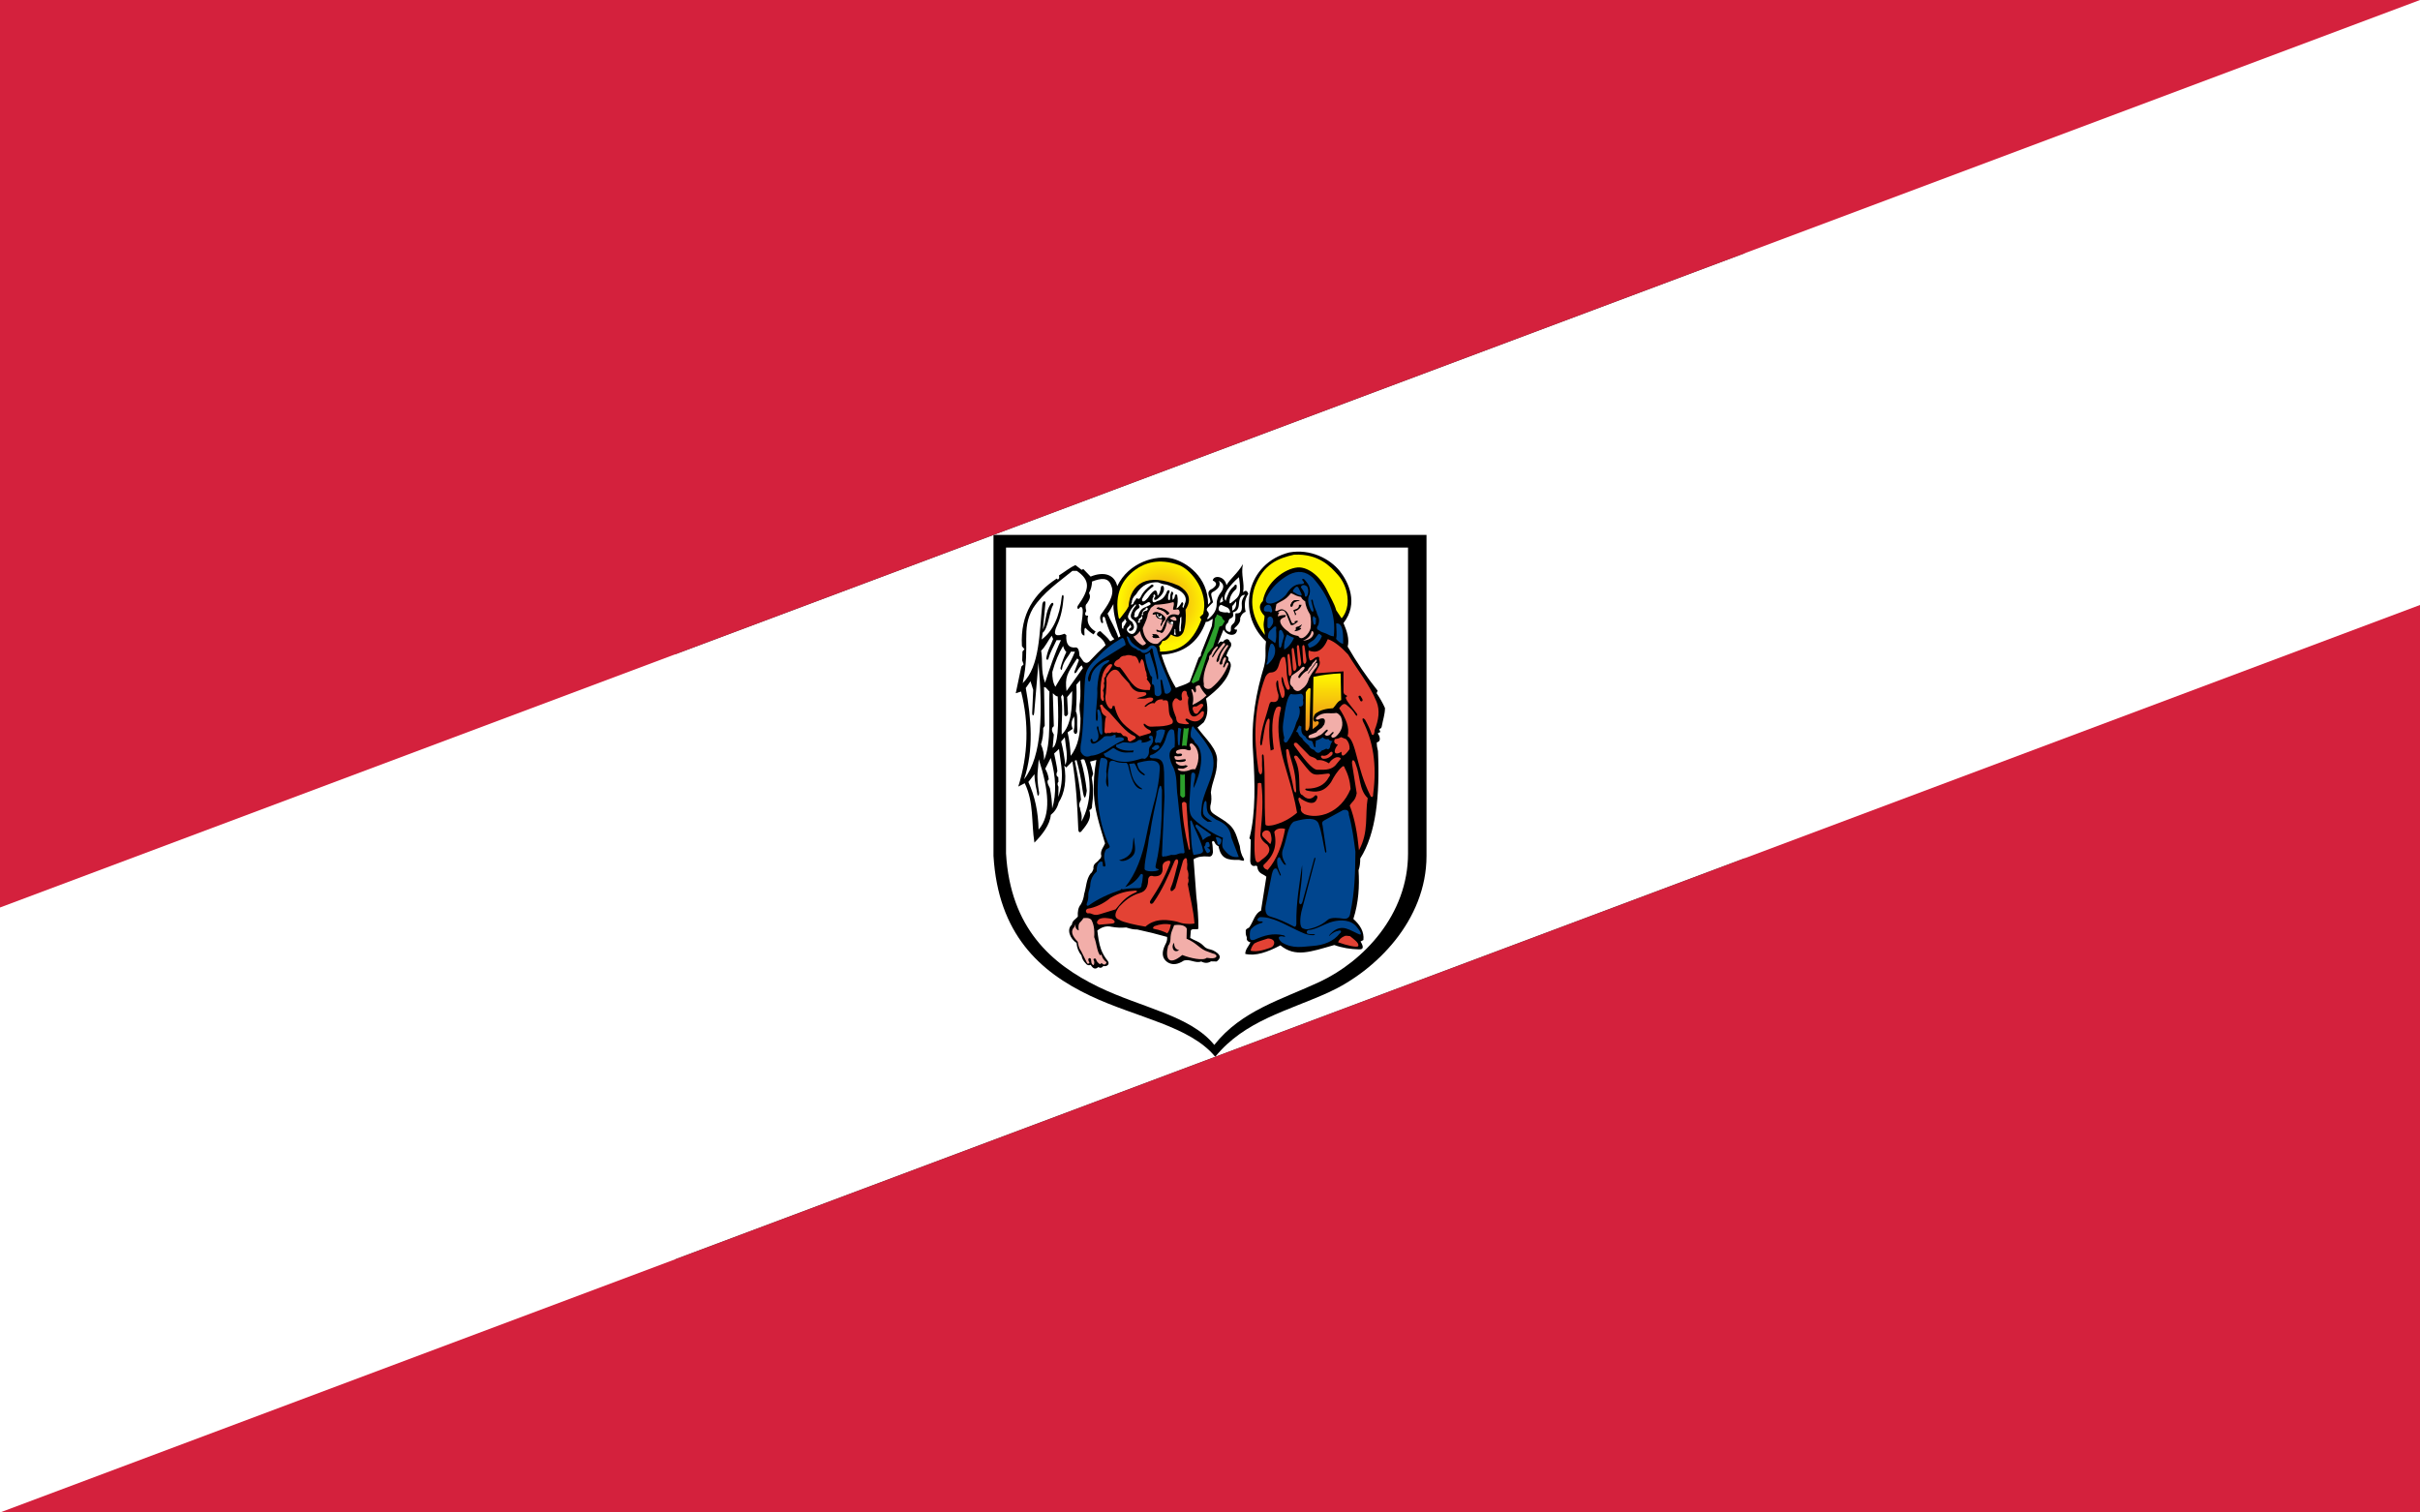 <?xml version="1.0" encoding="UTF-8" standalone="no"?>
<!-- Created with Inkscape (http://www.inkscape.org/) -->
<svg
   xmlns:dc="http://purl.org/dc/elements/1.1/"
   xmlns:cc="http://web.resource.org/cc/"
   xmlns:rdf="http://www.w3.org/1999/02/22-rdf-syntax-ns#"
   xmlns:svg="http://www.w3.org/2000/svg"
   xmlns="http://www.w3.org/2000/svg"
   xmlns:xlink="http://www.w3.org/1999/xlink"
   xmlns:sodipodi="http://sodipodi.sourceforge.net/DTD/sodipodi-0.dtd"
   xmlns:inkscape="http://www.inkscape.org/namespaces/inkscape"
   version="1.0"
   width="1600"
   height="1000"
   viewBox="0 0 210 297"
   id="svg2"
   xml:space="preserve"
   sodipodi:version="0.32"
   inkscape:version="0.45pre1"
   sodipodi:docname="POL_Supraśl_flag.svg"
   inkscape:output_extension="org.inkscape.output.svg.inkscape"
   sodipodi:docbase="C:\Documents and Settings\Dv\Pulpit"
   sodipodi:modified="true"><rect x="0" y="0" width="210" height="297" fill="#333333" stroke="none"/><sodipodi:namedview
   inkscape:window-height="573"
   inkscape:window-width="836"
   inkscape:pageshadow="2"
   inkscape:pageopacity="0.0"
   guidetolerance="10.0"
   gridtolerance="10.0"
   objecttolerance="10.0"
   borderopacity="1.0"
   bordercolor="#666666"
   pagecolor="#ffffff"
   id="base"
   inkscape:zoom="3.016"
   inkscape:cx="818.77232"
   inkscape:cy="604.76973"
   inkscape:window-x="502"
   inkscape:window-y="90"
   inkscape:current-layer="svg2" />
 <defs
   id="defs4"><radialGradient
   cx="148.773"
   cy="50.362"
   r="22.415"
   fx="148.773"
   fy="50.362"
   id="radialGradient6111"
   gradientUnits="userSpaceOnUse">
   <stop
   style="stop-color:#eb891b;stop-opacity:1"
   offset="0"
   id="stop6113" />
   <stop
   style="stop-color:#fff500;stop-opacity:1"
   offset="1"
   id="stop6115" />
  </radialGradient>
  <style
   type="text/css"
   id="style6" />
  <linearGradient
   x1="159.957"
   y1="116.452"
   x2="159.957"
   y2="90.24"
   id="id0"
   gradientUnits="userSpaceOnUse">
   <stop
   style="stop-color:#b12923;stop-opacity:1"
   offset="0"
   id="stop9" />
   <stop
   style="stop-color:#da251d;stop-opacity:1"
   offset="1"
   id="stop11" />
  </linearGradient>
  <radialGradient
   cx="148.773"
   cy="50.362"
   r="22.415"
   fx="148.773"
   fy="50.362"
   id="id1"
   gradientUnits="userSpaceOnUse">
   <stop
   style="stop-color:#eb891b;stop-opacity:1"
   offset="0"
   id="stop14" />
   <stop
   style="stop-color:#fff500;stop-opacity:1"
   offset="1"
   id="stop16" />
  </radialGradient>
  <radialGradient
   cx="81.831"
   cy="54.947"
   r="20.669"
   fx="81.831"
   fy="54.947"
   id="id2"
   xlink:href="#id1"
   gradientUnits="userSpaceOnUse">
  </radialGradient>
 
  
  
 <radialGradient
   cx="81.831"
   cy="54.947"
   r="20.669"
   fx="81.831"
   fy="54.947"
   id="radialGradient2196"
   xlink:href="#id1"
   gradientUnits="userSpaceOnUse" /><radialGradient
   cx="148.773"
   cy="50.362"
   r="22.415"
   fx="148.773"
   fy="50.362"
   id="radialGradient2198"
   xlink:href="#id1"
   gradientUnits="userSpaceOnUse" /><linearGradient
   x1="159.957"
   y1="116.452"
   x2="159.957"
   y2="90.24"
   id="linearGradient2200"
   xlink:href="#id0"
   gradientUnits="userSpaceOnUse" />
   
   
   
   
   
   
   
   
   
   
   
   
   
  <linearGradient
   x1="159.957"
   y1="116.452"
   x2="159.957"
   y2="90.24"
   id="linearGradient2208"
   xlink:href="#id0"
   gradientUnits="userSpaceOnUse"
   gradientTransform="matrix(1.173,0,0,1.173,-18.223,-25.732)" /><radialGradient
   cx="148.773"
   cy="50.362"
   r="22.415"
   fx="148.773"
   fy="50.362"
   id="radialGradient2215"
   xlink:href="#id1"
   gradientUnits="userSpaceOnUse"
   gradientTransform="matrix(1.173,0,0,1.173,-18.223,-25.732)" /><radialGradient
   cx="81.831"
   cy="54.947"
   r="20.669"
   fx="81.831"
   fy="54.947"
   id="radialGradient2218"
   xlink:href="#id1"
   gradientUnits="userSpaceOnUse"
   gradientTransform="matrix(1.173,0,0,1.173,-18.223,-25.732)" /><radialGradient
   cx="81.831"
   cy="54.947"
   r="20.669"
   fx="81.831"
   fy="54.947"
   id="radialGradient2204"
   xlink:href="#id1"
   gradientUnits="userSpaceOnUse"
   gradientTransform="matrix(0.405,0,0,0.405,62.485,96.151)" /><linearGradient
   x1="159.957"
   y1="116.452"
   x2="159.957"
   y2="90.24"
   id="linearGradient3195"
   xlink:href="#id1"
   gradientUnits="userSpaceOnUse"
   gradientTransform="matrix(0.405,0,0,0.405,62.485,96.151)" /><radialGradient
   cx="148.773"
   cy="50.362"
   r="22.415"
   fx="148.773"
   fy="50.362"
   id="radialGradient6117"
   xlink:href="#radialGradient6111"
   gradientUnits="userSpaceOnUse" /><radialGradient
   cx="81.831"
   cy="54.947"
   r="20.669"
   fx="81.831"
   fy="54.947"
   id="radialGradient7122"
   xlink:href="#id1"
   gradientUnits="userSpaceOnUse"
   gradientTransform="matrix(0.405,0,0,0.405,62.485,96.151)" /><radialGradient
   cx="148.773"
   cy="50.362"
   r="22.415"
   fx="148.773"
   fy="50.362"
   id="radialGradient7124"
   xlink:href="#radialGradient6111"
   gradientUnits="userSpaceOnUse" /><linearGradient
   x1="159.957"
   y1="116.452"
   x2="159.957"
   y2="90.24"
   id="linearGradient7126"
   xlink:href="#id1"
   gradientUnits="userSpaceOnUse"
   gradientTransform="matrix(0.405,0,0,0.405,62.485,96.151)" /><linearGradient
   inkscape:collect="always"
   xlink:href="#id1"
   id="linearGradient2205"
   gradientUnits="userSpaceOnUse"
   gradientTransform="matrix(0.405,0,0,0.405,62.485,96.151)"
   x1="159.957"
   y1="116.452"
   x2="159.957"
   y2="90.24" /><radialGradient
   inkscape:collect="always"
   xlink:href="#radialGradient6111"
   id="radialGradient2212"
   gradientUnits="userSpaceOnUse"
   cx="148.773"
   cy="50.362"
   fx="148.773"
   fy="50.362"
   r="22.415"
   gradientTransform="translate(-1.3e-4,-5.0000001e-6)" /><radialGradient
   inkscape:collect="always"
   xlink:href="#id1"
   id="radialGradient2216"
   gradientUnits="userSpaceOnUse"
   gradientTransform="matrix(0.405,0,0,0.405,62.485,96.151)"
   cx="81.831"
   cy="54.947"
   fx="81.831"
   fy="54.947"
   r="20.669" /></defs>
 
<path
   d="M 1600,0 L 0,600 L 0,1000 L 1600,400 L 1600,0 z "
   transform="matrix(0.297,0,0,0.297,-132.6,0)"
   style="opacity:1;fill:#ffffff;fill-opacity:1;stroke:none;stroke-width:2;stroke-linecap:round;stroke-miterlimit:4;stroke-dasharray:none;stroke-dashoffset:0;stroke-opacity:1"
   id="rect7128" /><path
   id="_74757720"
   style="fill:#000000;fill-rule:evenodd"
   d="M 62.485,105.043 L 147.515,105.043 L 147.515,168.067 C 147.518,180.71 137.549,190.653 128.306,194.86 C 120.289,198.509 111.788,200.408 106.03,207.515 C 101.047,201.459 90.552,199.836 81.502,195.548 C 71.563,190.839 63.414,183.423 62.485,168.067 L 62.485,105.043 L 62.485,105.043 z " /><path
   id="_74757696"
   style="fill:url(#radialGradient2216);fill-rule:evenodd"
   d="M 87.406,121.348 C 87.25,121.595 87.131,121.55 87.049,121.21 C 86.13,116.464 87.92,113.663 90.302,111.901 C 92.155,110.53 95.014,109.542 98.957,110.98 C 101.586,112.041 104.735,116.445 103.66,120.55 L 102.999,121.183 L 103.302,121.678 C 101.424,126.769 98.434,127.995 95.162,127.948 C 95.216,127.6 95.162,127.224 94.997,126.876 C 95.29,126.646 95.51,126.307 95.657,125.858 C 96.216,125.913 96.775,125.491 97.334,124.593 C 98.31,125.207 99.172,125.272 99.782,124.125 C 100.249,122.782 100.314,121.288 100.194,119.725 C 101.478,117.729 100.845,116.212 98.902,115.022 C 92.755,112.347 89.345,114.535 89.001,119.093 C 88.552,119.982 87.938,120.596 87.406,121.348 L 87.406,121.348 z " /><path
   id="_74757888"
   style="fill:url(#radialGradient2212);fill-opacity:1;fill-rule:evenodd"
   d="M 115.759,124.679 C 115.75,124.02 115.534,123.361 115.524,122.702 C 115.516,122.121 115.715,121.539 115.707,120.958 C 114.51,119.683 114.596,118.787 115.371,118.037 C 116.053,114.228 119.71,111.653 122.166,111.43 C 123.958,111.267 126.449,112.765 128.034,116.022 C 128.619,117.297 129.36,118.313 129.791,119.846 L 130.85,121.423 C 132.812,119.158 132.174,115.22 130.144,112.92 C 128.616,111.187 126.352,108.726 121.547,108.915 C 118.427,109.599 115.488,110.75 113.82,115.169 C 112.635,118.522 113.498,121.67 115.759,124.679 z " /><path
   id="_74757960"
   style="fill:#2ca02c;fill-rule:evenodd"
   d="M 99.154,152.041 C 99.456,152.145 99.759,152.193 100.062,152.041 L 100.109,156.319 C 99.823,156.757 99.504,156.717 99.154,156.199 L 99.154,152.041 L 99.154,152.041 z M 99.847,142.96 C 100.181,143.103 100.516,143.087 100.85,142.912 L 100.396,146.497 C 100.094,146.393 99.791,146.385 99.488,146.473 L 99.847,142.96 z M 107.317,121.1 L 106.355,120.633 C 106.293,120.956 106.164,121.212 105.97,121.403 L 105.832,123.081 C 104.504,126.775 102.943,130.354 101.349,133.916 L 101.679,134.191 L 102.834,133.586 L 104.54,128.306 L 105.612,127.013 L 106.85,123.053 L 107.4,122.861 L 107.922,121.953 C 107.588,121.735 107.386,121.451 107.317,121.1 L 107.317,121.1 z " /><path
   id="_74206424"
   style="fill:#ffffff;fill-rule:evenodd"
   d="M 64.947,107.526 L 143.886,107.526 L 143.886,167.591 C 143.889,179.641 135.101,188.797 126.519,192.807 C 119.077,196.285 111.185,198.415 105.839,205.188 C 101.213,199.416 91.47,197.869 83.069,193.783 C 73.841,189.294 65.809,182.227 64.947,167.591 L 64.947,107.526 L 64.947,107.526 z M 106.368,149.667 C 106.704,147.163 104.037,145.033 102.54,142.872 L 103.773,141.828 C 104.743,140.342 104.543,138.666 104.216,137.179 C 106.556,135.338 108.607,133.509 109.087,130.822 C 109.134,130.313 108.966,129.933 108.581,129.684 C 108.726,129.079 108.491,128.893 108.201,128.766 C 108.415,128.086 108.732,127.483 109.118,126.932 C 109.24,126.465 109.145,126.128 108.834,125.92 C 108.758,125.566 108.375,125.424 108.17,125.54 C 107.926,125.612 107.726,125.77 107.569,126.015 C 107.34,126.052 107.144,125.831 106.883,126.128 L 106.49,126.543 L 107.664,123.611 C 108.233,124.861 110.225,125.135 110.32,123.643 C 109.761,123.653 109.551,123.506 110.162,123.01 C 110.673,122.536 111,122.009 110.921,121.366 C 111.153,120.702 111.511,120.29 111.996,120.132 C 111.67,118.741 111.849,117.56 112.534,116.59 C 112.27,115.968 112.007,115.831 111.49,116.305 C 111.859,114.555 111.027,112.932 111.459,110.771 C 110.462,112.56 108.987,113.599 108.233,114.914 C 107.89,113.042 105.666,112.884 105.545,113.997 C 106.441,114.408 106.409,114.945 105.45,115.61 C 103.9,116.263 105.197,117.36 105.07,118.235 L 104.623,118.729 C 104.668,113.281 100.366,110.363 97.554,109.676 C 94.465,108.921 89.034,110.364 86.786,115.096 C 86.231,112.71 84.057,112.196 81.556,113.224 L 80.125,111.738 L 79.795,111.903 L 78.584,110.967 C 77.501,111.426 76.418,112.325 75.336,113.004 C 75.519,113.481 75.207,114.068 74.895,113.609 C 70.564,116.49 67.701,120.472 68.069,126.877 L 68.564,127.482 L 68.179,127.923 L 68.124,129.684 L 68.399,130.455 L 67.959,130.895 L 66.858,136.125 L 67.904,135.795 C 69.482,142.015 69.299,148.236 67.353,154.457 L 68.62,153.796 C 70.466,157.629 69.89,161.572 70.525,165.459 C 72.045,163.928 73.585,161.96 73.739,160.017 C 74.438,159.451 75.005,158.709 75.283,157.582 C 76.472,155.742 76.874,153.149 76.382,150.328 L 76.767,150.713 L 77.978,149.502 C 78.711,153.925 78.964,158.347 79.134,162.769 C 79.155,163.623 79.569,163.557 79.905,163.045 C 80.97,161.776 81.833,160.49 81.281,159.081 C 81.71,158.963 81.893,158.669 81.832,158.2 C 82.109,156.416 82.13,154.604 81.777,152.75 L 82.052,151.925 C 81.881,151.105 81.688,150.307 81.446,149.557 L 82.684,149.227 C 82.291,151.373 82.071,153.619 82.209,156.031 C 82.375,158.941 83.078,161.305 84.39,165.603 C 84.133,166.319 83.561,166.825 83.593,167.724 C 83.745,168.161 83.617,168.528 83.208,168.825 C 82.841,169.431 82.001,169.485 82.107,170.642 C 81.923,171.145 81.74,171.439 81.556,171.523 C 80.688,172.652 80.712,174.202 80.29,175.541 C 80.21,176.288 79.99,176.964 79.645,177.574 C 79.112,178.185 78.984,179.027 79.048,179.975 C 78.657,180.511 77.96,180.715 77.875,181.582 C 76.788,182.471 77.498,184.333 78.793,185.154 C 78.861,186.042 79.15,186.876 79.762,187.628 C 79.864,188.206 80.136,188.717 80.579,189.159 C 80.842,189.533 81.174,189.635 81.574,189.465 C 82.033,190.256 82.526,190.4 83.053,189.899 C 83.453,190.137 83.784,190.069 84.048,189.695 C 84.805,189.856 85.374,189.329 84.941,188.725 C 84.358,188.002 83.901,187.228 83.607,186.42 C 83.177,185.24 83.035,183.99 82.875,182.73 C 83.767,182.007 84.694,181.761 85.655,181.99 C 86.625,182.169 87.594,182.211 88.563,182.118 C 89.286,182.373 90.009,182.543 90.732,182.526 C 92.679,182.941 94.626,183.43 96.573,183.98 C 96.646,184.52 96.484,185.013 96.216,185.485 C 95.491,186.952 95.513,188.143 96.625,188.929 C 97.568,189.541 98.648,189.439 99.864,188.623 C 101.029,188.249 102.118,189.227 103.283,188.802 C 103.954,189.167 104.592,189.159 105.196,188.776 L 106.318,188.802 C 107.464,187.917 106.8,187.245 105.63,186.633 C 105.009,186.344 104.363,186.438 103.767,185.766 C 102.934,184.882 101.999,184.711 101.114,184.184 L 101.242,182.679 C 101.607,182.246 102.279,182.628 102.721,182.373 C 102.747,180.23 102.56,178.087 102.313,175.945 L 101.778,168.725 C 102.615,168.202 103.593,168.1 104.635,168.189 C 105.255,168.292 105.502,167.926 105.579,167.348 C 105.519,166.701 105.562,166.081 105.4,165.409 C 105.409,165.154 105.621,165.001 105.885,165.332 C 106.033,165.766 106.323,166.013 106.676,166.174 C 107.126,168.606 108.419,168.938 110.706,168.853 L 111.497,169.031 C 111.641,169.065 111.786,168.793 111.624,168.598 C 111.14,167.82 110.936,166.995 110.859,166.149 C 109.991,163.522 109.946,162.387 107.084,160.69 C 105.545,159.678 104.949,159.584 105.068,158.266 C 105.332,157.382 105.315,156.497 105.17,155.613 C 105.391,153.462 106.403,152.025 106.368,149.667 L 106.368,149.667 z M 86.031,118.627 C 85.71,119.26 85.281,119.988 84.879,120.501 C 85.563,122.106 86.308,123.107 87.022,125.193 L 87.418,124.93 C 86.712,122.818 85.967,120.591 86.031,118.627 L 86.031,118.627 z M 104.185,122.093 C 104.67,122.188 105.091,121.714 105.545,121.524 L 105.355,122.947 L 103.236,128.292 L 103.204,128.766 L 102.761,129.178 L 101.022,133.922 C 100.115,134.491 99.209,134.681 98.302,135.06 C 97.002,132.949 96.164,130.772 95.456,128.577 C 99.799,128.313 102.709,126.152 104.185,122.093 z M 110.131,118.076 C 109.877,118.329 109.656,118.804 109.371,118.994 L 109.371,119.911 C 109.962,119.689 110.215,118.973 110.131,118.076 z M 107.411,117.096 C 107.284,117.486 106.841,117.876 106.999,118.393 L 107.6,118.045 C 107.474,117.729 107.474,117.412 107.411,117.096 z M 134.499,168.581 C 137.604,163.688 138.382,156.234 137.982,147.485 C 137.829,146.916 137.742,146.346 137.752,145.777 C 138.285,145.654 138.539,145.29 138.179,144.397 C 137.924,144.079 137.913,143.904 138.146,143.871 C 138.435,143.85 138.501,143.708 138.343,143.444 C 138.223,143.283 138.245,143.162 138.409,143.082 C 138.572,143.024 138.696,142.891 138.737,142.589 C 138.946,141.406 139.351,140.289 139.362,139.041 C 138.913,138.016 138.343,137.052 137.719,136.116 L 137.916,135.623 C 135.684,132.833 133.74,129.947 132.034,126.981 C 132.402,125.49 131.898,123.927 131.213,122.348 C 134.224,118.506 132.191,114.277 130.488,112.144 C 128.559,109.727 124.723,107.717 120.566,108.481 C 112.295,110.525 110.03,120.369 115.999,125.962 C 115.714,128.033 116.152,128.493 115.637,130.793 C 114.079,135.918 113.009,141.384 113.468,147.913 C 113.852,153.838 113.965,159.661 112.804,164.371 C 112.652,164.566 112.808,164.776 113.008,164.868 L 112.91,168.713 C 112.816,169.783 113.307,170.148 113.797,170.027 C 114.167,169.902 114.342,170.093 114.323,170.454 C 114.587,171.632 115.484,171.593 116.064,172.163 L 115.013,178.833 C 113.843,179.299 113.501,180.98 112.745,182.054 C 112.504,182.36 111.923,182.302 112.023,182.974 C 111.991,183.324 112.057,183.675 112.22,184.025 L 112.22,184.453 C 112.299,184.747 112.539,184.944 112.943,185.044 C 112.603,185.8 111.923,186.41 111.924,187.311 C 113.924,187.803 116.305,186.961 118.824,185.635 C 121.792,188.046 124.711,186.905 129.405,185.57 C 130.969,186.138 132.574,186.374 134.203,186.424 C 135.236,186.493 135.153,185.849 134.564,184.88 L 135.123,184.584 C 135.305,182.948 134.461,181.625 133.151,180.444 C 134.184,177.22 134.37,174.04 134.17,170.881 C 134.425,170.188 134.502,169.405 134.499,168.581 L 134.499,168.581 z M 85.42,125.94 C 84.779,125.044 84.137,124.613 83.495,123.949 C 83.141,123.905 82.522,124.491 82.931,124.812 C 83.761,125.354 84.281,125.985 84.491,126.704 C 83.418,127.688 82.345,128.762 81.271,129.923 C 80.906,130.233 80.541,130.233 80.176,129.923 L 79.379,128.795 C 79.324,127.71 79.092,127.157 78.682,127.135 C 77.205,127.315 76.674,126.391 76.79,124.712 L 76.425,124.447 C 74.843,125.05 74.035,124.851 74.932,122.887 C 75.795,121.059 76.105,119.161 76.259,117.244 C 76.242,116.659 75.954,116.765 75.894,117.178 C 75.463,121.128 74.146,123.927 71.945,125.575 L 72.144,124.248 C 73.242,123.443 73.469,120.008 74.168,118.871 C 74.39,118.55 74.113,118.096 73.737,118.605 C 72.653,120.077 72.863,122.046 72.177,123.617 L 72.675,118.572 C 72.774,117.797 72.177,117.985 72.077,118.638 C 71.458,124.203 71.635,130.831 68.227,134.139 C 69.831,126.593 67.784,123.694 70.252,119.435 C 72.332,116.243 75.253,114.351 77.985,112.1 L 78.848,112.1 C 81.515,113.958 81.437,115.596 79.014,119.003 C 78.848,119.457 79.081,119.711 79.313,119.468 C 79.568,119.048 79.855,119.125 79.977,119.568 C 80.231,121.482 78.926,124.524 80.342,124.812 C 80.408,124.303 80.176,123.429 80.541,123.285 C 81.028,123.805 81.559,124.237 82.134,124.579 L 82.533,124.015 C 81.299,123.224 80.713,122.217 81.072,120.895 C 80.652,120.951 80.198,120.807 80.707,119.966 C 80.519,119.285 80.497,118.743 80.84,118.505 C 81.459,117.593 81.592,117.101 81.238,116.448 C 81.614,115.784 81.813,115.031 81.836,114.191 C 83.536,113.544 85.039,113.294 85.586,114.954 C 86.471,116.879 84.701,119.07 83.761,120.431 C 83.362,120.884 83.318,121.471 83.628,122.19 C 83.716,122.455 84.104,122.389 83.993,122.09 C 83.761,121.305 84.059,120.751 84.391,121.327 C 84.729,122.572 85.149,123.788 85.752,124.945 L 86.217,125.509 L 85.42,125.94 L 85.42,125.94 z M 79.18,129.824 C 79.346,129.498 79.087,129.386 78.882,129.326 C 76.894,132.326 76.501,132.937 76.824,135.699 L 80.043,131.185 L 79.811,130.654 C 79.49,130.864 79.169,131.317 78.848,131.882 C 78.472,132.461 78.202,132.165 78.516,131.55 L 79.18,129.824 L 79.18,129.824 z M 76.16,126.837 C 76.277,127.297 76.461,127.713 76.79,128.031 C 76.304,129.049 75.903,130.096 75.629,131.185 C 75.649,131.41 75.801,131.742 75.928,131.384 C 76.222,129.766 77.1,129.105 77.687,127.965 L 78.483,127.965 C 77.412,130.691 75.916,132.568 74.633,134.869 C 74.155,134.055 74.018,133.046 74.036,131.948 C 74.598,129.916 75.315,128.232 76.16,126.837 L 76.16,126.837 z M 73.909,124.832 C 73.212,125.783 72.568,127.133 71.845,127.766 C 72.206,129.868 71.717,131.651 72.608,134.072 C 73.544,131.179 74.508,128.316 75.728,125.708 L 74.865,125.708 C 74.334,126.925 73.644,127.983 73.272,129.359 C 73.128,129.709 72.878,129.554 72.841,129.293 C 73.162,127.463 73.748,126.748 74.202,125.476 L 73.909,124.832 L 73.909,124.832 z M 75.76,136.821 L 76.04,136.367 L 76.256,136.842 L 76.386,140.402 C 76.587,140.797 76.961,140.675 77.119,140.165 L 76.946,136.885 L 77.939,135.699 C 77.936,139.093 77.745,142.469 75.889,144.242 C 75.79,141.094 76.204,139.22 75.76,136.821 L 75.76,136.821 z M 72.409,149.274 C 72.431,148.157 72.232,147.128 71.812,146.187 C 72.111,145.202 72.299,144.163 72.243,143.001 L 72.542,142.503 L 72.409,134.902 L 72.741,135.002 L 73.471,135.798 C 73.283,140.29 73.925,145.778 72.409,149.274 z M 68.493,153.025 C 70.441,147.158 69.892,141.145 68.824,135.101 L 69.754,133.774 L 70.285,135.466 L 70.086,139.914 C 70.053,140.545 70.384,140.81 70.484,139.914 L 71.314,130.123 C 72.14,139.735 72.1,148.377 68.493,153.025 L 68.493,153.025 z M 71.374,149.085 C 73.326,155.053 73.875,160.051 71.338,162.912 C 71.274,159.447 70.606,156.327 69.333,153.553 L 70.532,152.03 C 70.579,153.998 70.929,154.758 71.127,156.121 C 71.233,156.422 71.489,156.075 71.444,155.664 C 70.816,152.058 71.267,151.188 71.374,149.085 z M 73.731,148.839 L 72.64,150.95 C 73.019,151.596 73.253,152.299 73.344,153.06 C 72.954,153.249 73.024,153.812 73.555,154.749 C 73.837,156.086 73.961,157.423 74.012,158.76 C 74.883,155.862 74.759,152.542 73.731,148.839 z M 79.747,161.328 C 79.955,159.714 79.56,159.522 79.466,158.619 C 79.139,158.092 79.368,157.564 79.677,157.036 C 79.442,154.444 78.969,151.9 78.445,149.366 L 78.797,149.261 C 79.324,151.172 79.72,153.084 79.958,154.996 C 80.283,157.247 80.564,156.931 80.803,155.277 C 80.555,153.184 80.199,151.146 79.606,149.226 C 79.853,149.105 80.099,149.022 80.345,149.19 C 81.797,152.853 81.776,157.717 79.747,161.328 L 79.747,161.328 z M 74.399,147.959 C 74.61,149.108 74.929,150.322 75.033,151.407 C 74.789,151.957 74.761,152.398 75.209,152.603 L 75.244,153.518 C 74.955,153.81 75.07,154.153 75.244,154.503 L 75.209,156.508 C 75.752,154.813 76.127,152.959 75.807,150.457 L 75.349,147.079 L 74.399,147.959 L 74.399,147.959 z M 76.581,150.221 C 76.419,148.654 76.164,147.111 75.771,145.602 L 76.489,144.782 C 76.642,146.451 77.248,148.789 76.581,150.221 z M 77.038,143.807 L 78.032,143.123 C 77.61,142.102 77.863,141.351 78.305,140.676 C 78.443,141.638 78.441,142.599 78.234,143.561 C 78.275,144.32 79.049,144.368 78.938,143.315 C 78.844,142.119 79.074,140.254 78.657,139.726 C 78.807,137.967 78.842,136.208 78.762,134.449 L 79.501,133.604 C 79.531,134.984 79.627,136.319 79.466,137.826 C 79.251,138.894 79.466,139.961 79.571,141.028 C 79.558,143.928 79.146,146.553 77.636,148.416 C 77.563,146.88 77.399,145.344 77.038,143.807 L 77.038,143.807 z M 74.102,146.851 L 74.334,144.229 C 73.847,143.466 73.848,142.923 74.334,142.602 L 74.135,136.13 C 74.456,136.34 74.578,136.683 75.098,136.761 C 75.366,142.782 75.073,146.317 74.102,146.851 L 74.102,146.851 z M 98.021,123.482 C 98.067,123.88 98.05,124.254 97.898,124.573 C 98.015,124.64 98.152,124.667 98.309,124.655 C 98.186,124.29 98.171,123.952 98.206,123.626 L 98.021,123.482 z M 98.988,123.853 C 98.966,124.052 99.166,124.074 99.276,123.873 C 99.177,122.843 99.434,122.674 99.379,121.363 C 99.445,121.066 99.274,121.051 99.132,121.363 C 99.144,122.356 98.888,122.711 98.988,123.853 L 98.988,123.853 z M 90.201,120.786 C 90.092,120.374 90.312,119.986 90.757,119.613 C 91.231,119.397 91.243,119.127 91.045,118.831 C 90.911,118.612 91.253,118.497 91.312,118.708 C 91.438,118.875 91.602,118.923 91.806,118.852 L 92.835,118.255 C 93.248,118.145 93.482,118.628 93.226,118.77 C 92.779,119.048 92.392,119.177 92.06,119.332 C 91.472,119.606 91.101,120.17 90.901,120.869 C 90.83,121.089 90.64,121.102 90.51,121.219 C 90.335,121.282 90.205,121.213 90.119,121.054 C 89.953,120.905 90.174,120.875 90.201,120.786 L 90.201,120.786 z M 91.468,120.69 C 91.706,120.68 91.646,120.463 91.735,120.349 C 91.749,119.953 92.111,119.73 92.522,119.533 C 92.492,119.449 92.403,119.454 92.299,119.503 L 92.359,119.399 C 92.507,119.29 92.636,119.3 92.745,119.429 C 92.829,119.627 92.754,119.785 92.522,119.904 C 92.195,119.968 91.953,120.077 91.824,120.379 C 91.77,120.586 91.968,120.646 91.884,120.735 C 91.745,120.834 91.607,120.789 91.468,120.69 L 91.468,120.69 z M 91.483,121.091 C 91.468,120.948 91.646,120.952 91.706,121.106 C 91.76,121.432 91.656,121.62 91.394,121.67 C 91.097,121.798 91.335,122.09 91.171,122.278 C 90.979,122.313 90.845,122.249 90.771,122.085 C 90.884,122.155 90.983,122.031 91.023,121.892 C 90.954,121.665 91.003,121.482 91.26,121.388 C 91.409,121.363 91.498,121.22 91.483,121.091 L 91.483,121.091 z M 88.082,121.692 C 88.179,121.697 88.277,121.747 88.226,121.842 C 87.453,122.253 87.723,122.709 87.732,123.318 C 87.739,123.436 88.072,123.525 88.02,123.318 C 87.845,123.101 88.309,122.84 88.446,122.313 C 88.646,122.186 88.648,122.021 88.452,121.815 C 88.462,121.566 88.235,121.525 88.082,121.692 L 88.082,121.692 z M 90.448,118.893 C 90.582,118.642 90.299,118.643 90.181,118.852 C 89.683,119.335 89.266,119.946 88.966,120.745 C 88.679,121.376 89.253,121.858 89.707,122.103 C 90.103,122.769 90.282,123.383 89.687,123.811 C 89.014,124.071 88.781,123.657 89.522,123.194 C 89.577,122.97 89.442,122.773 89.22,122.588 C 89.262,122.728 89.245,122.823 89.169,122.917 C 88.937,123.146 88.305,123.523 88.963,124.167 C 89.508,124.664 90.143,124.637 90.51,123.729 C 90.826,123.02 90.707,122.343 89.954,121.712 C 89.354,121.408 89.317,120.869 89.666,120.169 C 89.852,119.669 90.143,119.274 90.448,118.893 L 90.448,118.893 z M 107.21,118.773 C 106.764,118.775 106.48,119.714 106.9,120.023 C 107.392,120.217 107.901,120.324 108.448,120.239 C 109.171,120.779 109.014,119.767 108.479,119.342 L 107.21,118.773 z M 111.885,116.803 C 111.518,117.327 111.164,117.903 111.244,118.763 C 111.381,120.248 110.818,120.508 110.059,120.425 C 109.839,120.774 110.123,121.123 109.904,121.85 C 109.824,122.586 109.095,122.484 109.099,123.367 C 109.163,124.172 108.863,124.306 108.201,123.769 C 107.988,123.384 107.998,122.971 108.232,122.531 C 108.7,122.389 108.561,121.661 108.925,121.499 C 109.522,121.24 109.665,121.015 109.501,120.239 C 110.172,120.093 110.622,119.645 110.678,118.66 C 110.765,117.059 111.294,116.833 111.885,116.803 L 111.885,116.803 z M 110.182,115.626 C 110.447,114.57 109.936,114.646 109.656,115.162 C 108.752,115.86 108.394,116.998 108.077,118.01 C 107.235,116.858 108.957,114.871 110.678,113.335 C 110.85,114.463 111.003,115.497 110.825,116.395 C 110.654,117.255 110.005,117.712 109.13,118.39 C 108.985,118.545 108.818,118.511 108.82,118.289 C 108.842,117.069 109.433,116.286 110.182,115.626 L 110.182,115.626 z M 106.745,114.047 C 107.436,114.454 107.959,114.953 107.303,116.09 C 106.713,116.816 106.287,117.63 106.312,118.691 C 106.289,120.004 105.522,120.879 104.547,121.633 C 104.431,121.415 104.483,121.261 104.64,121.106 C 104.825,120.759 104.815,120.439 104.609,120.147 C 104.21,119.806 104.349,119.465 104.733,119.125 L 105.6,118.258 C 105.316,117.051 104.96,116.464 105.6,116.214 C 106.764,115.576 107.146,114.853 106.745,114.047 z M 89.966,118.504 C 89.673,118.892 89.228,118.709 89.632,118.439 C 89.619,117.79 89.9,117.215 90.474,116.713 C 91.687,114.701 93.187,114.296 94.767,114.34 L 95.457,114.599 C 96.328,114.901 96.144,114.505 98.068,115.505 C 99.406,115.97 100.753,117.09 100.053,118.547 L 99.772,119.367 C 99.234,119.119 100.179,118.501 99.492,118.223 C 99.132,118.834 98.773,119.34 98.413,119.475 C 98.654,118.619 98.759,117.763 98.564,116.907 C 98.509,116.648 98.232,116.701 98.133,116.843 C 98.088,117.315 97.958,117.676 97.636,117.792 C 97.687,117.396 97.47,117.09 97.787,116.605 C 97.837,116.34 97.455,115.897 97.356,116.389 C 97.121,116.917 97.212,117.296 97.14,117.749 C 97.033,117.898 96.792,117.84 96.774,117.662 C 96.711,117.121 96.839,116.661 97.054,116.238 C 97.181,115.903 96.773,115.746 96.579,116.087 C 96.184,117.121 95.641,117.797 94.638,118.029 C 93.846,118.516 93.652,118.241 93.731,117.619 C 93.677,117.431 93.861,117.332 93.926,117.188 C 93.837,116.931 93.888,116.772 94.077,116.713 C 94.292,116.894 94.359,117.1 94.1,117.36 C 93.856,117.735 94.176,118.02 94.719,117.579 C 95.711,116.778 96.145,115.968 95.911,115.246 C 95.835,114.912 95.417,115.008 95.371,115.268 C 95.259,116.125 95.051,116.726 94.702,116.95 C 94.621,116.015 94.412,115.366 93.3,116.713 C 91.89,118.928 91.278,118.008 91.876,117.252 C 92.339,116.383 93.053,115.715 93.882,115.138 C 93.969,114.77 93.64,114.713 93.429,114.879 C 92.615,115.518 91.847,116.203 91.401,117.209 C 91.199,117.599 91.027,117.675 90.854,117.563 C 90.68,117.479 90.467,117.407 90.452,117.684 C 90.29,117.957 90.018,118.176 89.966,118.504 L 89.966,118.504 z M 96.702,121.953 C 96.788,122.119 96.891,122.281 97.119,122.409 C 97.299,122.514 97.487,122.566 97.68,122.581 C 97.859,122.351 97.809,122.15 97.529,121.977 C 97.392,122.357 96.955,122.558 96.817,121.848 L 96.702,121.953 z M 94.568,120.593 C 94.679,120.599 94.785,120.607 94.885,120.621 C 94.823,120.67 94.783,120.746 94.783,120.83 C 94.783,120.978 94.904,121.098 95.051,121.098 C 95.199,121.098 95.319,120.978 95.319,120.83 C 95.319,120.807 95.316,120.784 95.31,120.762 C 95.469,120.872 95.559,121.054 95.538,121.361 C 95.299,121.366 95.206,121.403 95.029,121.32 C 94.852,121.238 94.719,121.029 94.644,120.93 C 94.565,120.826 94.553,120.713 94.568,120.593 L 94.568,120.593 z " /><path
   id="_75105208"
   style="fill:#00458e;fill-rule:evenodd"
   d="M 88.444,126.634 C 88.394,126.269 88.284,125.904 88.115,125.539 C 87.945,125.256 87.819,125.195 87.604,125.356 C 85.792,126.422 84.172,127.636 82.894,129.117 C 81.837,130.093 80.877,131.12 80.594,132.513 C 80.176,134.356 80.38,140.915 79.74,145.583 C 79.577,146.252 79.534,146.922 79.608,147.591 C 80.055,148.471 80.695,148.82 81.616,148.395 C 83.868,148.286 85.852,146.176 87.969,145.401 C 88.448,144.897 87.544,144.578 86.436,144.89 C 86.602,144.252 86.383,144.118 85.779,144.488 C 85.284,144.69 84.367,144.291 83.961,144.893 C 82.503,146.184 81.697,146.377 81.543,145.474 C 81.487,145.156 81.765,144.905 81.909,145.255 C 81.947,146.043 82.768,145.511 82.932,145.235 C 83.142,144.881 83.23,144.348 82.785,142.991 C 82.739,142.676 82.982,142.382 83.113,142.845 C 83.122,143.234 83.219,143.624 83.406,144.013 C 83.564,144.331 83.9,144.425 83.88,143.831 C 83.71,142.407 84.029,141.205 83.369,139.559 C 83.087,139.173 82.739,139.21 82.902,139.846 C 82.982,140.421 83.006,140.958 82.907,141.413 C 82.85,141.678 82.637,141.588 82.602,141.275 C 82.465,139.41 82.995,137.435 82.858,135.214 C 83.091,131.62 83.834,130.577 84.72,130.249 C 85.839,129.482 84.913,129.516 84.209,129.884 C 82.908,130.681 81.749,131.589 81.58,133.279 C 81.442,133.977 81.081,134.118 81.032,133.17 C 81.43,131.352 82.725,130.105 84.428,129.117 L 88.444,126.634 L 88.444,126.634 z M 97.362,135.181 C 97.53,135.996 96.331,136.588 96.102,136.011 L 95.574,133.559 C 95.448,133.372 95.248,133.483 95.272,133.668 L 95.459,135.738 C 95.642,136.878 94.234,136.966 94.144,136.226 C 94.071,135.63 94.171,134.91 93.924,134.439 C 93.351,134.571 93.722,133.412 93.621,132.898 C 93.217,132.733 93.211,132.316 93.024,131.868 C 92.612,130.883 92.288,129.511 92.246,128.526 C 92.582,128.46 92.885,128.295 93.154,128.031 C 93.594,129.552 94.158,130.9 94.474,132.596 C 94.559,133.583 94.893,133.85 94.804,132.651 C 94.62,130.763 93.99,129.198 93.731,127.508 C 93.68,127.322 93.53,127.236 93.429,127.398 C 92.832,128.218 91.862,128.587 91.289,127.783 C 90.972,127.787 90.737,127.659 90.486,127.398 C 89.41,127.036 88.968,126.284 88.754,125.391 C 88.534,125.047 88.687,124.727 89.139,125.253 C 89.379,126.061 89.961,126.573 90.954,127.206 C 91.828,127.85 92.474,127.628 93.016,127.013 C 93.504,126.456 94.576,126.72 94.667,127.893 C 95.34,130.647 96.496,132.446 97.362,135.181 L 97.362,135.181 z M 98.771,142.936 C 98.97,142.936 99.17,143 99.369,143.127 C 99.146,143.764 99.162,145.119 99.058,146.114 C 99.018,146.537 98.763,146.385 98.723,146.09 C 98.628,145.011 98.612,143.952 98.771,142.936 L 98.771,142.936 z M 96.405,144.728 C 95.927,146.477 94.995,147.544 93.753,148.146 C 92.868,148.281 93.012,148.966 93.896,148.91 C 96.628,148.791 95.8,151.133 96.071,156.367 L 95.569,167.742 C 95.537,168.148 95.696,168.339 95.975,168.172 C 96.429,168.212 96.931,167.965 97.409,167.862 C 97.839,167.917 98.269,167.893 98.7,167.694 C 99.034,167.559 99.369,167.519 99.703,167.575 C 100.14,167.583 99.982,167.166 99.942,166.834 C 99.411,163.377 98.992,159.919 98.652,156.462 C 98.309,154.423 98.684,152.216 97.624,150.344 C 96.652,148.289 96.987,147.214 98.054,146.688 C 98.142,145.573 98.102,144.489 97.935,143.438 C 97.329,142.88 96.82,143.31 96.405,144.728 L 96.405,144.728 z M 93.585,146.879 C 94,146.688 94.079,146.162 94.828,146.306 C 95.457,146.911 94.629,147.11 94.422,147.262 C 94.191,147.397 93.458,147.126 93.585,146.879 z M 94.446,143.581 C 95.027,143.199 95.609,143.135 96.19,143.39 C 96.039,144.266 95.728,145.111 95.258,145.923 C 94.995,145.796 94.701,145.796 94.374,145.923 C 93.8,145.477 94.661,144.792 94.446,143.581 L 94.446,143.581 z M 93.466,145.206 C 92.207,144.609 93.888,143.988 93.777,144.991 C 93.912,145.382 93.792,145.836 93.418,146.353 C 93.08,146.634 92.968,147.028 93.012,147.5 C 93.036,148.162 92.773,148.664 92.223,149.006 L 91.65,148.934 C 90.303,149.277 88.049,150.336 85.03,148.743 C 84.447,148.736 84.257,148.393 84.122,148.002 C 85.07,147.684 85.779,146.839 86.105,146.903 C 87.842,148.138 88.646,147.676 89.881,147.739 L 90.025,147.357 C 88.782,147.508 87.643,147.349 86.655,146.736 C 86.488,146.505 86.464,146.202 86.87,146.186 L 87.802,145.804 C 88.862,145.644 89.873,146.298 90.981,145.326 C 91.618,145.206 91.753,145.445 91.53,145.828 C 92.271,145.844 92.916,145.636 93.466,145.206 L 93.466,145.206 z M 101.83,142.84 C 101.695,142.482 101.464,142.649 101.424,142.912 C 101.229,143.517 101.133,144.123 101.257,144.728 C 101.512,145.087 101.862,145.23 102.021,145.804 C 104.222,147.479 103.097,151.988 101.806,154.742 C 101.623,153.865 102.539,151.961 101.83,151.754 C 101.464,151.563 101.36,151.898 101.304,152.184 L 100.97,157.418 C 100.822,160.303 101.475,160.497 102.43,161.397 C 103.958,162.586 105.693,163.831 107.541,164.508 C 107.214,166.324 107.468,166.496 107.999,167.125 C 108.647,167.893 109.409,168.461 110.648,168.275 L 109.171,164.411 C 108.973,162.458 107.728,161.552 106.19,160.939 C 104.976,160.011 104.311,159.991 104.339,157.94 C 104.338,156.872 103.931,157.214 103.763,157.962 C 103.341,160.18 103.782,160.267 105.423,161.33 L 104.538,161.363 C 102.831,160.216 103.251,160.048 103.431,157.848 C 104.053,154.503 106.586,151.324 105.367,147.955 C 104.548,146.17 103.225,144.497 101.83,142.84 L 101.83,142.84 z M 104.148,165.567 C 104.14,165.87 104.037,166.109 103.838,166.284 C 103.941,166.698 104.14,167.113 104.435,167.527 C 105.248,167.354 105.232,166.81 104.387,166.404 C 104.985,166.444 105.104,166.101 104.746,165.376 C 104.515,165.281 104.316,165.344 104.148,165.567 L 104.148,165.567 z M 106.18,164.372 C 106.06,164.659 106.49,165.161 106.466,165.735 C 106.998,166.274 107.216,165.4 107.255,164.898 C 106.968,164.508 106.594,164.38 106.18,164.372 L 106.18,164.372 z M 102.428,161.911 C 102.268,161.839 102.109,162.078 102.165,162.341 C 102.834,163.217 103.312,164.094 103.599,164.97 C 104.077,164.552 104.555,164.233 105.032,164.133 C 105.192,164.046 105.279,163.863 105.009,163.727 L 102.428,161.911 L 102.428,161.911 z M 101.4,161.218 C 101.233,160.963 101.065,161.186 101.113,161.457 C 101.328,163.6 101.209,166.029 101.758,167.885 C 102.475,167.734 103.79,167.75 103.623,166.929 C 103.36,165.384 102.141,163.122 101.4,161.218 z M 87.157,168.913 C 88.095,169.45 89.636,168.52 90.078,167.705 C 90.493,166.939 90.172,165.664 90.048,164.444 C 89.806,164.893 89.971,166.614 89.468,167.42 C 89.013,168.15 88.249,168.643 87.157,168.913 L 87.157,168.913 z M 94.9,155.052 C 95.187,154.017 95.41,154.033 95.569,155.1 C 95.575,160.099 95.451,165.316 94.374,169.749 C 94.231,170.239 94.286,170.59 94.78,170.634 C 94.971,170.721 94.971,170.904 94.78,170.897 C 94.454,171.151 92.096,171.287 92.151,170.562 C 92.11,169.798 92.431,168.068 92.761,166.313 C 92.94,165.361 92.955,164.497 93.251,163.584 C 93.609,160.74 94.35,157.896 94.9,155.052 L 94.9,155.052 z M 94.35,156.367 C 93.625,158.987 92.996,161.64 92.462,164.325 C 91.716,168.097 90.5,171.506 88.352,174.194 C 89.602,173.736 90.55,172.9 91.291,171.805 C 91.466,171.462 91.905,171.621 91.817,171.996 C 91.769,172.585 91.73,173.167 91.554,173.693 C 91.594,174.218 91.323,174.457 90.789,174.41 C 89.835,174.388 88.844,174.479 87.826,174.648 L 87.683,174.505 L 87.42,174.768 C 85.295,175.476 83.204,176.37 81.206,177.779 C 80.84,177.994 80.688,177.755 80.824,177.349 C 81.043,176.863 81.135,176.337 81.099,175.724 C 81.066,175.173 81.362,174.641 81.469,174.099 C 81.493,172.773 81.971,171.825 82.76,171.136 C 82.68,169.964 83.134,168.913 83.907,169.248 L 83.978,170.06 C 84.146,170.196 84.456,170.259 84.48,169.893 L 84.217,168.459 C 84.186,167.806 84.313,167.248 84.6,166.786 C 85.428,166.396 85.492,166.388 84.934,165.472 C 83.536,162.121 83.074,159.191 82.951,156.414 C 82.879,154.072 83.03,151.73 83.405,149.388 C 83.477,148.918 83.644,148.735 83.907,148.839 L 84.432,148.934 C 84.791,149.141 84.926,149.412 84.839,149.747 L 84.624,151.515 C 84.902,152.567 84.201,153.618 84.958,154.598 C 85.229,153.65 84.831,153.085 84.982,151.611 L 85.245,149.89 C 85.309,149.436 85.635,149.333 86.081,149.388 C 86.806,149.739 87.436,149.827 88.615,149.795 L 88.901,150.177 C 89.547,152.889 90.104,154.754 91.53,154.981 C 91.707,155.035 91.745,154.891 91.578,154.813 C 89.395,153.475 89.555,151.205 89.116,150.01 L 90.144,149.89 C 90.734,150.655 90.558,151.42 91.913,152.184 C 92.174,152.37 92.304,152.166 92.104,151.969 C 91.419,151.46 91.02,151.237 90.765,150.225 C 90.614,149.922 90.749,149.747 91.172,149.699 C 93.622,149.071 95.407,149.122 95.115,151.3 C 95.029,153.158 94.693,154.766 94.35,156.367 L 94.35,156.367 z M 122.51,142.447 L 122.963,142.674 C 122.835,143.616 123.039,144.297 123.727,144.598 C 123.949,145.124 124.345,145.417 124.916,145.476 C 125.214,145.581 125.162,145.948 125.284,146.184 C 125.382,146.715 125.786,147.115 125.709,146.269 L 125.794,145.419 C 126.247,145.319 126.7,145.102 127.153,144.768 C 127.393,145.086 127.724,145.257 128.257,145.108 C 128.414,145.415 128.687,145.547 129.077,145.504 C 128.795,145.854 128.617,146.256 128.568,146.721 C 128.41,147.136 128.165,147.231 127.832,147.005 C 127.549,147.118 127.266,147.34 126.983,147.344 C 126.407,148.103 125.913,147.9 125.454,147.259 C 124.955,147.107 124.583,146.881 124.492,146.495 C 124.039,145.995 123.28,145.517 123.133,144.995 C 122.645,144.656 122.325,144.266 122.303,143.869 L 121.916,143.664 L 122.51,142.447 z M 120.896,136.275 C 121.391,136.426 122.095,136.369 122.892,136.218 C 123.346,136.409 123.403,136.997 123.234,137.472 C 123.459,138.418 123.193,138.836 122.436,138.726 C 122.813,139.563 122.661,140.589 121.98,141.803 C 121.599,143.151 121.029,144.386 120.27,145.508 C 120.014,146.063 119.22,145.854 119.587,144.881 C 119.345,143.964 119.222,143.024 119.359,142.031 C 119.753,139.108 120.199,136.626 120.896,136.275 z M 121.502,125.242 C 121.016,125.094 120.558,124.858 120.114,124.582 C 119.676,125.509 119.463,126.488 119.579,127.543 C 120.28,127.195 120.929,126.485 121.502,125.242 z M 119.547,124.898 C 119.439,124.43 119.28,124.031 119.044,123.733 C 118.865,123.609 118.542,123.756 118.555,124.111 C 118.55,124.982 118.449,125.853 118.54,126.724 C 118.558,127.391 118.977,127.354 119.075,126.567 L 119.547,124.898 L 119.547,124.898 z M 116.854,126.567 C 117.148,126.218 117.458,126.335 117.752,127.228 C 117.957,128.518 117.395,129.409 116.619,130.187 C 116.115,130.743 115.898,130.596 116.304,129.841 C 116.325,128.689 116.493,127.591 116.854,126.567 z M 129.78,122.411 C 131.087,122.284 131.196,124.215 131.134,126.441 C 130.679,126.33 130.131,125.943 129.762,125.448 C 129.976,124.627 129.774,123.423 129.78,122.411 z M 126.348,124.457 C 126.558,124.506 126.768,124.636 126.978,124.898 C 126.464,126.23 125.621,126.93 124.553,127.196 C 124.337,126.991 124.253,126.752 124.207,126.504 C 124.785,125.954 125.078,125.94 125.457,125.577 C 125.791,125.256 126.011,124.776 126.348,124.457 z M 125.813,121.34 C 125.506,121.289 125.519,121.079 125.372,120.948 C 124.962,121.195 125.302,122.528 125.403,122.648 C 125.949,122.841 125.752,121.904 125.813,121.34 L 125.813,121.34 z M 123.62,116.91 C 123.663,117.288 123.919,117.24 124.1,116.958 C 124.35,116.449 124.414,115.874 124.068,115.152 C 123.535,114.768 123.13,114.79 122.853,115.216 C 122.85,115.558 123.636,116.136 123.62,116.91 L 123.62,116.91 z M 122.917,116.526 C 123.066,116.744 123.024,117.059 122.694,116.894 C 122.134,116.819 121.927,116.521 121.543,116.334 C 121.282,116.26 121.213,116.1 121.335,115.855 C 121.772,115.216 122.156,114.949 122.422,115.503 L 122.917,116.526 z M 126.285,122.694 C 126.697,121.215 126.054,121.015 125.939,120.175 C 125.571,119.42 125.295,118.664 125.183,117.908 C 125.094,117.625 124.796,117.71 124.915,118.066 C 124.998,118.564 125.194,119.094 125.309,119.609 C 125.408,120.306 125.011,120.269 124.742,119.64 C 124.159,118.37 124.157,117.428 124.553,116.712 C 124.899,115.091 124.015,114.445 123.577,113.815 C 123.265,113.532 122.985,113.649 123.168,113.973 C 123.606,114.385 123.553,114.626 123.011,114.697 C 121.529,114.63 120.649,115.624 119.894,116.838 C 118.139,118.7 115.324,119.231 116.084,117.31 C 117.036,115.403 118.548,113.938 120.523,112.839 C 122.255,111.98 123.824,112.156 125.215,113.469 C 128.124,116.759 129.807,120.478 129.308,124.961 C 128.99,124.926 128.674,124.856 128.363,124.683 C 127.942,124.449 127.531,124.285 127.085,124.155 C 126.873,124.092 126.603,123.955 126.442,123.797 C 125.862,123.584 125.927,123.163 126.285,122.694 L 126.285,122.694 z M 117.092,119.514 C 117.455,120.295 116.845,120.409 116.729,120.129 C 116.341,119.992 115.585,120.303 115.58,119.672 C 115.605,118.64 117.002,118.345 117.092,119.514 L 117.092,119.514 z M 116.934,123.072 C 116.714,123.478 116.254,123.548 116.273,122.852 L 116.304,121.435 C 116.568,120.847 117.335,120.956 117.406,121.844 C 117.441,122.296 117.283,122.705 116.934,123.072 L 116.934,123.072 z M 117.595,123.072 L 116.745,123.89 C 116.471,124.229 116.374,124.693 116.399,125.244 L 117.784,126.283 C 118.087,125.689 118.038,124.376 117.973,123.639 C 118.071,123.13 118.041,122.909 117.595,123.072 z M 133.556,167.242 C 133.508,171.304 133.448,175.129 132.553,179.213 C 132.479,180.07 132.064,180.523 131.15,180.387 C 130.224,180.254 129.012,180.12 128.286,180.502 C 127.325,181.318 126.213,182.034 124.563,182.392 C 124.152,182.526 123.742,182.507 123.332,182.335 C 122.396,182.144 122.778,179.862 122.931,179.099 L 125.68,168.674 C 125.711,168.35 125.576,168.331 125.48,168.559 L 123.217,176.865 C 123.036,177.743 122.539,177.791 122.501,177.094 C 122.673,174.717 123.2,172.425 123.085,169.877 C 122.589,173.591 121.882,177.162 121.957,181.447 C 121.938,181.896 121.718,182.087 121.47,181.934 C 119.933,181.118 118.396,180.421 116.859,179.986 C 115.985,179.772 115.794,178.979 115.914,177.924 L 117.145,171.652 C 117.365,170.698 117.699,170.354 118.148,170.621 L 118.692,171.795 C 118.818,172.063 119.003,171.986 118.864,171.652 C 118.429,170.74 118.089,169.801 118.205,168.731 C 118.47,168.172 118.708,168.191 118.921,168.788 C 119.099,169.116 119.298,169.423 119.528,169.698 C 119.703,169.858 120.064,169.87 119.895,169.705 C 119.227,168.667 118.945,167.657 119.351,166.698 C 120.048,164.912 120.229,162.182 121.441,161.342 C 124.031,160.562 125.783,160.557 126.31,161.686 C 126.997,163.538 127.169,165.39 127.599,167.242 C 127.656,167.461 127.828,167.538 127.857,167.213 L 127.112,162.115 C 126.921,161.619 127.036,161.275 127.456,161.084 L 131.121,159.079 C 131.923,158.889 132.305,159.194 132.267,159.996 C 132.899,162.259 133.232,164.747 133.556,167.242 L 133.556,167.242 z M 115.169,181.218 C 115.429,181.154 115.435,180.995 115.141,180.931 C 114.012,180.985 114.16,180.417 114.768,180.101 C 117.237,179.977 119.626,181.526 122.008,182.623 C 123.107,183.13 123.967,183.651 125.308,183.646 C 125.746,183.52 125.677,183.362 125.292,183.442 C 124.9,183.439 124.525,183.451 124.133,183.337 C 123.909,183.108 123.937,182.879 124.219,182.65 C 125.936,182.542 127.447,181.39 129.116,180.966 C 130.564,180.598 132.684,180.526 133.842,182.048 C 134.353,182.633 135.275,184.01 133.948,183.311 C 132.827,182.773 131.883,182.222 131.011,182.215 C 130.084,182.208 129.338,182.663 128.636,183.385 C 128.289,183.768 128.306,183.993 128.687,183.538 C 129.155,183.157 129.637,182.877 130.148,182.793 C 130.712,182.553 130.96,182.947 130.463,183.309 C 129.252,184.87 127.308,185.606 125.18,185.749 C 123.178,185.883 121.32,186.381 119.118,185.062 C 118.08,184.152 118.43,183.654 119.567,183.933 C 119.842,184.049 119.77,183.802 119.522,183.681 C 117.315,183.137 115.568,183.734 113.915,184.457 C 113.397,184.711 112.786,184.69 112.828,183.967 C 112.78,183.188 112.833,182.52 113.25,182.249 C 113.765,181.704 114.444,181.424 115.169,181.218 L 115.169,181.218 z " /><path
   id="_75105304"
   style="fill:#e34234;fill-rule:evenodd"
   d="M 86.27,130.143 C 85.872,130.674 86.695,131.045 87.306,131.019 C 88.615,132.444 89.607,134.851 91.235,135.294 C 91.744,135.449 92.275,135.537 92.855,135.48 C 93.324,135.639 93.236,135.214 93.253,134.949 C 93.556,134.64 93.113,134.02 92.563,133.356 C 92.749,133.161 92.722,132.993 92.563,132.771 C 92.59,132.391 92.51,132.01 92.324,131.63 L 91.979,129.983 C 91.51,128.7 91.359,130.098 91.129,130.355 C 90.855,129.24 90.439,128.727 89.881,128.815 C 89.368,128.611 88.854,128.541 88.341,128.762 C 87.89,128.766 87.482,128.873 87.173,129.373 C 86.872,129.612 86.518,129.612 86.27,130.143 L 86.27,130.143 z M 84.562,136.109 C 84.354,136.993 84.397,137.878 84.994,138.762 C 85.576,139.518 85.814,139.194 85.878,138.633 L 86.245,138.611 C 87.016,141.875 88.43,142.618 91.164,144.609 L 93.17,144.005 C 93.53,143.833 93.458,143.552 93.149,143.358 C 92.667,143.156 92.343,142.876 92.092,142.56 C 91.854,142.236 91.984,141.999 92.221,142.171 C 93.059,142.876 93.471,142.674 94.232,142.659 C 95.344,142.636 96.299,142.618 97.378,142.193 C 97.802,142.027 97.795,141.495 97.485,141.114 C 96.73,140.237 97.011,139.057 96.773,138.029 C 96.781,137.748 96.637,137.533 96.342,137.511 L 95.673,137.533 L 95.803,137.36 C 94.936,137.245 94.411,137.54 94.12,138.115 C 93.559,137.935 92.976,138.273 92.437,138.741 C 92.221,138.899 92.07,138.712 92.243,138.568 C 92.69,138.12 93.054,137.916 93.559,137.727 C 94.177,137.18 93.775,136.821 92.739,137.036 C 92.005,137.339 91.315,137.123 90.603,137.166 C 91.2,136.778 92.962,136.756 92.394,136.001 C 91.93,135.824 91.206,135.968 90.771,135.811 C 89.942,135.513 89.463,134.908 89.114,134.189 C 88.482,133.462 87.741,132.801 87.216,132.01 C 86.475,131.023 85.404,131.508 84.627,133.175 C 84.778,134.39 84.584,135.131 84.562,136.109 L 84.562,136.109 z M 83.893,138.46 C 83.721,138.331 83.462,138.309 83.376,138.59 C 83.786,139.295 83.376,139.999 84.605,140.704 C 84.282,141.452 84.39,142.459 84.282,143.336 C 84.203,144.005 84.533,144.113 84.951,143.919 C 85.217,143.991 85.483,143.948 85.749,143.789 C 86.022,143.876 86.324,143.876 86.655,143.789 C 86.871,143.919 87.115,143.962 87.388,143.919 C 87.712,144.077 87.691,144.3 88.036,144.523 C 88.485,144.526 88.809,144.656 88.856,145.062 C 88.784,145.451 89.122,145.666 89.417,145.58 L 90.172,145.149 C 90.567,144.933 90.423,144.652 90.128,144.501 C 88.561,143.955 86.756,141.51 85.296,139.949 C 84.828,139.453 84.124,139.043 83.893,138.46 L 83.893,138.46 z M 84.066,136.701 C 84.482,138.135 83.544,137.737 83.508,136.834 C 83.453,134.221 83.602,131.777 85.181,130.514 C 85.606,130.284 86.004,130.452 85.659,130.939 C 85.287,131.546 84.969,132.094 84.597,132.347 C 84.633,132.674 84.473,132.913 84.225,133.17 C 84.296,133.568 84.287,133.922 84.146,134.179 C 84.34,134.617 84.216,135.077 83.986,135.586 C 84.137,135.949 84.199,136.338 84.066,136.701 L 84.066,136.701 z M 103.289,139.776 C 103.613,139.518 103.893,139.69 103.807,140.1 L 103.699,140.618 C 102.926,141.797 101.926,141.927 100.808,141.265 C 100.391,140.963 99.995,141.179 100.269,141.459 C 100.355,141.653 100.571,141.761 100.722,141.912 C 100.901,142.027 100.887,142.25 100.614,142.193 C 100.153,142.293 99.564,142.092 99.039,142.042 C 98.484,141.848 98.384,141.402 98.348,140.92 C 97.65,139.262 97.386,138.018 97.895,137.511 C 98.118,137.008 98.456,136.994 98.909,137.468 C 99.211,137.669 99.6,137.504 99.492,137.166 C 99.18,135.771 100.012,135.318 100.42,135.871 C 100.441,136.263 100.535,136.637 100.786,136.972 C 100.657,137.504 100.643,138.036 100.743,138.568 C 100.978,141.462 102.288,140.911 103.289,139.776 L 103.289,139.776 z M 103.16,138.223 C 103.663,138.122 103.843,138.453 103.505,138.827 L 102.555,140.1 C 102.347,140.244 102.095,140.194 101.865,139.949 L 101.649,139.453 C 101.426,138.82 101.757,138.662 102.34,138.719 L 103.16,138.223 L 103.16,138.223 z M 99.488,157.729 C 99.751,157.378 100.046,157.378 100.372,157.729 C 100.475,159.045 100.53,160.361 100.633,161.677 C 100.761,163.316 100.937,164.956 101.065,166.595 C 101.121,166.977 100.89,166.977 100.803,166.595 C 100.097,163.755 99.621,160.824 99.488,157.729 L 99.488,157.729 z M 83.238,180.48 C 82.664,180.95 82.664,181.364 83.238,181.579 C 84.09,181.547 84.894,181.411 85.723,181.364 C 86.44,181.316 86.512,180.838 85.723,180.432 C 84.895,180.28 84.018,180.105 83.238,180.48 z M 94.063,181.866 C 93.689,182.176 93.745,182.391 94.159,182.439 C 95.012,182.589 95.831,182.871 96.62,183.276 C 97.011,182.822 97.178,182.2 97.313,181.555 C 96.294,181.34 95.21,181.443 94.063,181.866 L 94.063,181.866 z M 100.516,170.729 C 100.795,171.295 100.811,171.86 100.707,172.426 C 100.883,172.816 100.779,173.207 100.635,173.597 C 101.073,176.178 101.751,178.592 101.95,181.34 C 101.325,181.478 100.486,181.424 99.838,181.347 C 99.148,181.265 98.625,180.944 97.935,180.862 C 95.963,180.505 94.035,180.466 92.319,181.961 C 90.582,181.69 87.77,181.061 87.252,180.647 C 86.045,180.237 86.284,179.257 87.181,178.018 C 88.247,176.91 89.409,175.874 91.243,175.342 C 92.395,175.043 92.864,174.063 92.868,172.617 C 92.996,172.052 93.346,171.868 93.92,172.068 C 95.179,172.163 95.768,171.621 95.688,170.442 C 95.585,169.686 95.927,169.216 96.716,169.032 C 97.09,168.937 97.321,169.056 97.122,169.606 C 96.155,172.265 94.8,174.586 93.323,176.799 C 92.988,177.253 93.442,177.827 93.896,177.229 C 95.606,174.797 96.856,171.961 98.054,169.08 C 98.357,168.531 98.803,168.626 98.747,169.367 C 98.261,171.024 97.991,172.705 97.29,174.338 C 97.13,174.856 97.329,175.469 98.174,174.386 L 99.703,169.032 C 100.038,168.379 100.564,168.204 100.492,169.295 C 100.619,169.773 100.46,170.251 100.516,170.729 L 100.516,170.729 z M 124.374,127.726 C 124.285,128.405 124.314,129.06 124.602,129.664 C 124.973,129.851 125.457,129.104 125.97,129.037 C 126.377,128.84 126.5,129.096 126.426,129.55 C 126.587,129.93 126.653,130.338 126.369,130.831 L 125.601,132.227 L 131.214,131.83 L 131.214,135.876 C 131.319,136.51 131.707,136.408 131.954,136.674 C 131.878,136.864 131.519,136.828 131.726,137.244 C 131.995,137.921 133.17,139.22 133.892,140.208 C 134.005,140.67 133.721,140.623 133.55,140.322 C 133.162,139.604 132.531,139.008 131.84,138.441 C 131.262,137.886 130.768,138.576 130.359,139.068 C 131.616,140.984 132.493,142.85 132.011,144.539 C 133.765,145.631 133.689,150.613 136.457,156.166 C 136.675,156.732 137.092,156.533 137.027,155.995 C 137.848,149.969 136.928,145.394 135.032,141.633 C 134.769,140.896 135.157,140.98 135.431,141.291 C 135.977,142.269 136.452,143.248 136.771,144.226 C 137.208,144.635 137.322,143.771 137.337,143.335 C 138.12,141.363 138.395,139.493 137.711,137.814 C 136.359,134.462 133.987,131.621 132.125,128.524 C 130.827,127.135 129.509,125.986 128.136,125.503 C 127.094,127.943 125.793,128.306 124.374,127.726 L 124.374,127.726 z M 134.201,136.956 C 134.06,136.654 134.314,136.55 134.541,136.644 L 134.909,137.239 C 135.116,137.729 134.673,137.852 134.512,137.607 L 134.201,136.956 z M 123.557,126.911 C 123.461,126.525 123.14,126.619 123.129,127.082 L 123.271,129.651 C 123.339,130.876 124.057,130.29 123.927,129.45 L 123.557,126.911 L 123.557,126.911 z M 122.481,126.911 C 122.386,126.525 122.064,126.619 122.053,127.082 L 122.28,130.188 C 122.348,131.414 122.953,130.772 122.908,130.044 L 122.481,126.911 L 122.481,126.911 z M 121.462,127.478 C 121.367,127.091 121.045,127.186 121.034,127.648 L 121.261,131.066 C 121.329,132.292 122.048,131.621 122.002,130.893 L 121.462,127.478 L 121.462,127.478 z M 120.641,128.638 C 120.546,128.252 120.224,128.346 120.214,128.809 L 120.412,132.113 C 120.48,133.339 121.113,132.583 121.068,131.856 L 120.641,128.638 z M 119.785,129.379 C 119.765,128.813 119.235,128.898 118.96,129.379 C 118.38,130.357 118.592,131.957 116.965,132.058 C 116.519,132.045 116.177,132.396 115.882,132.912 C 113.558,139.004 113.608,144.982 114.457,150.923 C 114.553,152.272 115.328,152.574 115.254,150.98 C 115.151,150.125 115.273,149.27 115.198,148.415 C 115.199,148.132 115.426,147.962 115.54,148.415 C 115.909,152.87 115.598,157.297 115.882,161.866 C 115.914,162.328 117.192,162.083 117.592,161.98 C 119.281,161.521 120.782,160.724 122.094,159.586 C 121.209,154.436 119.569,150.633 118.848,146.867 C 118.281,143.91 118.304,141.376 118.903,139.239 C 119.108,138.625 118.351,138.606 117.991,139.011 C 117.117,140.715 117.05,143.54 117.535,147.132 L 116.908,147.388 C 116.643,145.659 116.567,143.817 116.68,142.089 C 116.839,140.739 116.347,140.889 116.053,141.861 C 115.626,143.021 115.54,144.52 115.255,145.85 C 115.169,146.642 114.828,146.529 114.855,145.679 C 115.133,142.653 116.034,140.702 116.68,138.213 C 116.814,137.862 117.023,137.738 117.308,137.841 C 118.14,137.942 118.519,137.477 118.446,136.446 C 118.195,135.705 118.015,134.964 117.991,134.223 C 118.011,133.779 118.37,133.222 118.39,133.995 C 118.447,134.831 118.618,135.667 118.903,136.503 C 119.14,137.651 120,136.846 119.53,135.192 C 119.302,134.698 119.15,134.204 119.074,133.71 C 118.961,132.955 119.16,132.539 119.416,133.482 C 119.511,134.033 119.682,134.584 119.986,135.135 C 120.251,135.757 120.885,135.36 120.612,134.793 C 119.799,132.394 120.231,131.325 119.785,129.379 L 119.785,129.379 z M 114.37,153.831 C 114.609,153.694 114.884,153.694 115.089,153.831 C 115.467,157.034 115.273,160.308 114.918,163.602 C 114.769,164.402 115.215,165.156 116.255,165.864 C 117.135,166.973 116.472,167.887 115.158,168.813 C 114.712,169.247 114.061,169.887 113.855,168.435 C 113.41,165.076 114.267,158.734 114.37,153.831 L 114.37,153.831 z M 116.838,165.761 C 117.284,164.939 117.009,164.013 116.838,163.499 C 116.215,162.396 114.444,163.596 115.638,164.561 L 116.838,165.761 z M 117.626,163.362 C 117.935,162.687 118.986,162.516 119.752,162.779 C 119.178,165.909 118.178,168.711 116.324,170.835 C 115.695,170.629 115.398,170.264 115.501,169.875 C 117.55,167.99 118.229,166.16 117.626,163.362 L 117.626,163.362 z M 120.472,147.352 C 120.255,146.883 119.832,147.1 119.957,147.592 C 120.06,149.9 120.986,152.243 121.397,154.825 C 121.592,155.808 122.06,156.002 121.877,154.688 C 121.797,151.009 120.963,149.797 120.472,147.352 z M 121.637,148.963 C 121.329,148.472 121.74,148.186 122.152,148.518 C 125.36,152.4 124.611,152.348 128.048,151.911 C 128.585,151.843 128.745,152.151 128.322,152.631 C 127.522,154.191 126.005,154.855 124.106,154.86 C 123.74,154.768 123.477,155.02 124.003,155.237 C 125.657,155.592 127.297,155.719 128.768,153.591 C 129.385,152.426 129.979,151.443 130.859,150.643 C 131.168,150.334 131.374,150.403 131.476,150.849 C 132.128,152.071 132.505,153.431 132.608,154.928 C 130.61,159.792 126.127,160.9 123.523,159.865 C 122.94,159.522 122.723,159.088 122.872,158.562 L 122.46,157.362 C 122.197,156.677 122.517,156.368 122.906,156.882 C 124.503,157.888 125.617,158.002 126.025,156.814 C 126.231,156.311 125.854,156.014 125.614,156.231 C 124.803,157.125 123.957,156.975 123.146,156.128 C 122.694,156.054 122.557,155.414 122.563,154.517 C 122.497,152.229 122.537,150.874 121.637,148.963 L 121.637,148.963 z M 134.253,166.961 C 133.938,163.622 133.392,160.61 132.436,158.185 C 132.893,157.374 133.556,157.248 133.808,155.751 L 132.916,150.129 C 132.733,149.135 133.27,148.895 133.602,150.026 C 134.527,152.289 134.219,155.065 135.967,156.711 C 135.396,160.128 136.23,163.304 134.253,166.961 L 134.253,166.961 z M 130.105,146.221 C 129.031,147.581 129.419,148.472 130.825,147.626 C 130.756,148.677 131.282,148.7 132.402,147.112 C 132.459,146.369 132.242,145.718 131.751,145.158 L 130.722,144.746 C 130.368,144.964 129.968,145.089 129.522,145.124 C 129.237,145.695 129.431,146.061 130.105,146.221 L 130.105,146.221 z M 128.562,147.763 C 128.951,147.409 129.237,147.74 128.974,148.243 C 128.391,148.849 127.762,149.089 127.088,148.963 C 126.608,148.643 126.711,148.22 127.294,148.415 C 127.785,148.426 128.162,148.209 128.562,147.763 z M 122.254,146.083 C 121.9,145.603 121.169,145.878 121.603,146.495 C 123.252,148.748 125.005,151.142 126.094,151.157 C 127.18,151.134 128.539,151.317 129.557,150.369 L 130.688,148.997 C 130.574,148.666 130.082,148.643 129.728,148.723 C 129.134,148.975 128.677,149.363 128.357,149.889 C 127.631,149.443 126.877,149.169 126.06,149.272 C 125.603,148.689 125.077,148.723 124.586,148.449 L 122.254,146.083 z M 112.964,186.689 C 113.081,186.124 113.338,185.652 113.709,185.257 C 114.47,184.821 115.484,184.607 116.372,184.283 C 118.112,184.358 117.714,185.717 117.031,186.03 C 116.198,186.329 114.351,187.055 112.964,186.689 L 112.964,186.689 z M 130.148,185.027 C 130.345,184.508 130.752,184.083 131.465,183.796 C 131.654,183.68 132.153,183.815 132.496,183.825 C 133.195,184.416 134.359,185.162 134.1,185.772 C 133.931,186.13 131.833,185.643 130.148,185.027 L 130.148,185.027 z M 81.039,178.425 C 80.656,178.496 80.393,179.07 80.967,179.357 C 81.955,179.19 81.987,179.978 83.429,179.5 L 86.464,178.568 C 87.571,177.278 88.296,176.131 90.502,175.199 C 90.837,175.047 90.646,174.872 90.287,174.888 C 88.774,174.977 87.205,175.276 85.436,176.322 C 84.137,177.453 82.337,178.25 81.039,178.425 z " /><path
   id="_75105400"
   style="fill:url(#linearGradient2205);fill-opacity:1;fill-rule:evenodd"
   d="M 124.743,135.248 C 124.459,134.853 124.061,135.478 123.804,135.933 L 123.747,143.285 C 124.013,143.765 124.449,143.423 124.545,142.43 L 124.743,135.248 L 124.743,135.248 z M 125.315,132.912 C 127.016,132.533 128.792,132.305 130.643,132.228 L 130.757,137.47 C 130.055,137.663 129.693,138.535 129.162,139.068 C 127.868,139.137 126.543,139.411 125.599,140.235 C 125.278,140.861 125.174,141.233 125.457,141.632 C 125.744,141.898 125.859,141.584 125.999,141.601 C 126.609,141.676 126.474,142.234 125.685,142.772 L 125.144,143.196 L 125.315,132.912 L 125.315,132.912 z " /><path
   id="_75105496"
   style="fill:#f2aea9;fill-rule:evenodd"
   d="M 80.131,180.289 C 80.625,180.249 81.238,180.161 81.684,180.599 C 82.144,181.38 82.371,182.471 82.258,184.017 C 82.736,185.18 82.807,186.869 83.405,187.577 L 83.716,187.458 C 83.787,188.024 84.114,188.525 84.695,188.964 C 84.488,189.513 84.154,189.553 83.692,189.083 C 83.5,189.386 83.357,189.378 83.118,189.131 C 82.855,188.908 82.688,188.653 82.616,188.366 C 82.521,188.127 82.114,188.175 82.114,188.438 C 82.282,188.701 82.321,188.995 82.234,189.322 C 82.186,189.609 81.899,189.537 81.732,189.107 L 81.613,188.294 C 81.421,188.047 81.158,188.111 81.111,188.342 C 81.039,188.629 81.254,188.82 81.326,189.059 C 81.278,189.218 81.087,189.282 80.896,189.179 L 79.653,186.693 C 79.207,186.128 79.143,185.49 79.032,184.925 C 77.89,183.774 77.552,182.778 78.386,182.009 L 78.601,181.46 C 78.53,182.041 78.657,182.503 79.223,182.702 C 78.998,180.921 79.607,181.305 80.131,180.289 L 80.131,180.289 z M 97.959,181.675 C 99.106,181.491 100.173,181.699 100.444,182.368 L 100.396,184.327 C 102.33,185.158 102.764,186.078 104.101,186.693 L 105.51,187.219 C 106.634,187.386 106.705,188.51 104.363,188.079 C 103.67,188.715 101.161,188.161 99.56,187.53 C 96.759,189.86 96.169,188.031 96.783,185.728 C 97.088,185.416 97.201,184.948 97.242,184.423 C 97.242,183.045 97.72,182.463 97.959,181.675 L 97.959,181.675 z M 97.959,185.14 C 97.293,185.753 97.763,187.339 98.939,186.574 C 98.261,186.446 97.935,185.968 97.959,185.14 z M 89.954,125.005 C 90.425,124.834 90.859,124.482 91.251,123.915 C 91.415,124.713 91.726,125.502 92.444,126.261 C 92.343,126.517 92.103,126.675 91.724,126.734 C 90.934,126.291 90.388,125.686 89.954,125.005 L 89.954,125.005 z M 102.972,134.604 C 102.607,134.539 102.341,134.64 102.174,134.906 L 102.257,135.511 C 102.271,135.953 102.037,136.097 101.927,135.869 L 101.624,135.401 C 101.508,135.255 101.317,135.332 101.349,135.484 C 101.724,136.465 101.83,137.446 101.542,138.427 C 102.526,137.977 103.468,137.403 104.32,136.556 C 103.738,135.972 103.289,135.321 102.972,134.604 z M 106.162,127.068 C 106.41,126.863 106.7,126.828 106.437,127.261 C 106.056,127.729 105.726,128.275 105.42,128.856 C 105.299,129.01 105.49,129.136 105.638,128.95 C 106.237,127.913 106.936,127.084 107.508,126.422 C 107.685,126.146 108.074,126.295 107.925,126.671 C 107.254,127.488 106.664,128.387 106.357,129.421 C 106.092,130.128 106.592,130.197 106.795,129.543 C 106.945,128.424 107.564,127.517 108.225,126.738 C 108.407,126.557 108.659,126.646 108.557,126.918 C 107.816,127.975 107.278,129.054 106.877,130.149 C 106.796,130.477 107.112,130.635 107.4,130.369 C 107.413,129.85 107.534,129.423 107.812,129.131 C 108.013,128.948 108.228,129.191 108.132,129.462 L 107.592,130.864 C 107.536,131.071 107.72,131.137 107.848,130.976 C 107.982,130.615 108.135,130.33 108.307,130.121 C 108.502,130.057 108.655,130.177 108.637,130.396 C 107.981,132.139 106.932,133.726 105.282,135.071 C 104.663,135.594 103.596,135.148 103.797,134.329 C 103.508,132.891 104.093,131.056 104.814,129.378 C 104.761,128.874 104.939,128.624 105.227,128.498 C 105.411,127.894 105.78,127.403 106.162,127.068 L 106.162,127.068 z M 98.676,147.286 C 98.15,147.509 98.246,147.947 98.676,148.026 L 99.13,147.979 C 99.576,147.947 99.64,148.297 99.297,148.457 C 98.978,148.465 98.636,148.592 98.341,148.48 C 97.999,148.345 97.871,148.688 98.246,149.15 C 98.563,149.286 99.272,149.198 100.038,149.078 C 100.341,149.086 100.333,149.405 99.942,149.532 C 99.424,149.667 98.939,149.675 98.484,149.556 C 98.238,149.397 98.206,149.787 98.461,149.938 C 98.811,150.321 99.321,150.448 99.99,150.321 C 100.213,150.153 100.436,150.368 100.659,150.392 C 100.404,150.671 100.086,150.854 99.703,150.942 L 98.723,150.894 C 98.564,150.95 98.739,151.149 98.891,151.277 C 99.568,151.555 100.245,151.484 100.922,151.253 C 101.276,151.045 101.675,151.014 102.093,151.061 C 103.189,149.02 102.749,147.093 101.782,146.258 C 101.384,145.772 100.866,145.979 101.042,146.473 C 101.439,147.173 101.218,147.47 100.587,147.286 C 99.95,146.999 99.313,147.063 98.676,147.286 L 98.676,147.286 z M 93.731,124.48 C 93.725,124.636 93.749,124.781 93.99,124.847 C 93.926,124.948 93.523,124.804 93.796,125.149 C 94.155,125.421 94.616,125.221 95.026,125.257 C 94.702,124.265 94.163,124.739 93.731,124.48 L 93.731,124.48 z M 94.185,118.763 L 93.386,119.367 C 93.163,119.914 92.768,120.245 92.717,121.007 C 92.495,121.899 92.099,122.575 91.79,123.358 C 92.033,125.587 93.408,126.676 94.745,126.4 L 95.738,125.494 C 96.701,124.883 97.377,123.927 97.766,122.625 C 97.27,122.69 96.845,122.467 96.579,121.956 C 96.484,122.564 96.351,123.146 96.083,123.639 C 95.903,123.941 95.788,124.329 95.414,124.286 C 95.177,124.128 94.94,124.056 94.702,124.07 C 94.4,123.955 94.4,123.538 94.638,123.661 C 95.098,123.876 95.385,123.941 95.565,123.596 L 96.364,121.762 C 96.956,120.515 97.82,120.483 98.758,120.791 C 99.039,120.611 99.118,120.345 98.996,119.993 C 98.909,119.425 98.176,119.806 97.766,119.712 C 97.68,119.216 98.09,118.763 97.831,118.224 C 96.615,118.575 95.4,118.7 94.185,118.763 L 94.185,118.763 z M 93.796,120.403 C 93.645,120.626 93.839,120.719 94.055,120.618 L 94.357,120.597 C 94.386,121.366 94.976,121.575 95.608,121.546 C 95.68,121.805 95.608,122.121 95.393,122.496 C 95.238,123.057 95.345,123.104 95.587,122.56 C 95.687,122.258 95.846,122.014 96.061,121.827 C 96.198,121.704 96.248,121.525 96.212,121.287 C 95.529,120.351 94.45,119.959 93.796,120.403 L 93.796,120.403 z M 94.832,119.281 C 94.487,119.374 94.379,119.554 94.702,119.561 C 95.555,119.779 96.281,120.084 96.558,120.705 C 96.701,120.719 96.867,120.669 96.989,120.36 C 96.335,119.676 95.601,119.389 94.832,119.281 z M 97.119,121.417 C 97.425,121.27 98.044,120.743 98.37,121.438 C 98.464,121.724 98.437,121.885 98.233,121.877 C 97.765,121.871 97.37,121.654 97.119,121.417 L 97.119,121.417 z M 122.878,131.209 C 123.407,130.636 123.957,130.98 123.218,131.719 C 122.858,132.017 122.553,132.351 122.369,132.766 C 122.235,132.989 122.473,133.277 122.623,133.106 C 123.067,132.48 123.533,131.906 124.152,131.69 C 124.313,131.323 124.528,130.992 124.864,130.741 C 125.021,130.366 125.237,130.079 125.511,129.879 C 125.764,129.451 126.128,129.329 125.879,129.907 L 124.256,132.13 L 124.277,132.316 L 125.816,130.222 C 126.171,129.998 126.155,130.407 125.964,130.926 C 125.39,131.585 124.892,132.356 124.435,133.191 C 124.165,134.269 123.639,134.877 123.02,135.314 C 122.463,135.835 121.936,135.831 121.438,135.303 C 121.25,134.501 120.23,134.836 120.981,132.766 C 121.417,132.291 122.377,131.903 122.878,131.209 z M 126.02,140.749 C 125.581,141.125 125.818,141.392 126.275,141.287 C 127.077,140.886 127.901,140.901 127.436,142.249 L 126.983,142.872 C 126.634,143.174 126.044,143.432 125.935,143.778 L 124.548,144.344 C 124.243,144.586 124.2,145.046 124.944,144.938 C 125.468,144.932 125.951,144.726 126.416,144.429 C 126.928,144.35 127.351,143.703 127.819,143.34 C 128.063,143.197 128.155,143.273 128.115,143.523 L 127.52,144.174 C 127.656,144.428 127.851,144.616 128.455,144.344 L 129.021,143.806 C 129.184,143.613 129.325,143.769 129.247,143.948 L 128.823,144.429 C 128.778,144.82 129.061,145.014 129.672,144.684 C 130.886,143.608 131.342,142.32 130.691,140.72 C 130.424,140.366 130.139,140.06 129.813,139.997 C 128.549,140.233 127.328,139.66 126.02,140.749 L 126.02,140.749 z M 124.948,123.971 C 125.094,123.856 125.337,123.982 125.34,124.394 C 125.183,125.322 124.16,125.768 123.263,125.811 C 124.088,125.451 124.762,124.97 124.948,123.971 z M 119.827,120.903 L 119.844,121.09 C 119.567,121.236 119.13,121.382 119.012,121.528 C 118.328,122.054 119.296,123.336 120.429,124.048 C 120.733,124.475 121.447,124.727 122.348,124.899 C 122.97,126.11 124.503,124.429 124.742,123.387 C 124.861,122.535 124.859,121.648 124.679,120.711 C 124.149,119.858 123.765,118.993 123.703,118.098 C 123.3,117.841 122.99,117.558 122.885,117.216 C 122.157,117.119 121.544,116.784 120.902,116.474 C 119.728,117.988 118.97,117.951 118.036,118.633 L 117.816,119.861 C 117.956,120.357 118.848,119.286 119.484,119.766 C 120.306,120.024 120.556,121.122 120.996,122.159 C 121.13,122.446 121.372,122.478 121.72,122.253 C 121.807,122.132 121.446,122.17 121.597,122.033 C 122.104,121.846 122.259,121.825 122.255,122.065 C 121.998,122.312 121.715,122.532 121.373,122.694 C 121.174,122.779 120.947,122.779 120.838,122.694 L 120.02,120.648 C 119.539,119.533 118.908,119.802 118.256,120.27 C 118.372,120.28 118.519,120.195 118.603,120.301 C 118.412,120.532 118.328,120.784 118.351,121.057 C 118.825,120.811 119.375,120.741 119.977,120.793 L 119.827,120.903 L 119.827,120.903 z M 121.799,123.295 L 122.051,123.074 C 122.376,123.071 122.733,122.844 123.074,122.568 C 122.967,122.847 122.793,123.126 122.473,123.404 C 122.876,123.201 122.927,123.318 122.883,123.482 C 122.496,123.81 122.131,123.924 121.531,123.954 C 121.809,123.718 121.989,123.616 121.799,123.295 L 121.799,123.295 z M 121.72,120.868 C 121.679,120.532 121.553,120.197 121.342,119.861 C 121.747,119.548 122.493,119.677 122.475,118.759 L 122.993,118.758 C 122.847,119.272 122.456,119.742 121.877,119.956 L 121.688,120.018 C 121.687,120.197 121.771,120.375 121.94,120.553 L 121.72,120.868 L 121.72,120.868 z M 120.775,118.948 C 120.842,119.209 121.293,119.151 121.216,118.822 C 121.465,118.112 121.969,118.009 122.633,118.035 C 121.774,117.62 121.123,117.828 120.775,118.948 z " /><path
   id="_75957088"
   style="fill:#000000;fill-rule:evenodd"
   d="M 94.832,119.281 C 94.487,119.374 94.379,119.554 94.702,119.561 C 95.555,119.778 96.281,120.084 96.558,120.705 C 96.701,120.719 96.867,120.669 96.989,120.359 C 96.335,119.676 95.601,119.388 94.832,119.281 L 94.832,119.281 z " /><path
   id="_75956728"
   style="fill:#000000;fill-rule:evenodd"
   d="M 93.796,120.403 C 93.645,120.625 93.839,120.719 94.055,120.618 L 94.357,120.597 C 94.386,121.366 94.976,121.575 95.608,121.546 C 95.68,121.805 95.608,122.121 95.393,122.495 C 95.238,123.057 95.345,123.104 95.587,122.56 C 95.687,122.258 95.846,122.013 96.061,121.826 C 96.198,121.704 96.248,121.524 96.212,121.287 C 95.529,120.35 94.45,119.959 93.796,120.403 z " /><path
   id="_75853440"
   style="fill:#ffffff;fill-rule:evenodd"
   d="M 94.568,120.594 C 94.679,120.599 94.785,120.607 94.885,120.621 C 94.823,120.67 94.783,120.746 94.783,120.831 C 94.783,120.978 94.904,121.099 95.051,121.099 C 95.199,121.099 95.319,120.978 95.319,120.831 C 95.319,120.807 95.316,120.784 95.31,120.763 C 95.469,120.872 95.558,121.054 95.538,121.362 C 95.299,121.366 95.206,121.403 95.029,121.321 C 94.852,121.239 94.719,121.029 94.644,120.93 C 94.565,120.826 94.553,120.714 94.568,120.594 L 94.568,120.594 z " /><path
   id="_75580888"
   style="fill:#000000;fill-rule:evenodd"
   d="M 120.775,118.947 C 120.842,119.209 121.293,119.151 121.216,118.821 C 121.465,118.112 121.969,118.009 122.633,118.034 C 121.774,117.62 121.123,117.828 120.775,118.947 z " /><path
   id="path2185"
   style="fill:#000000;fill-rule:evenodd;stroke:none;stroke-width:0.166;stroke-linecap:butt;stroke-linejoin:miter;stroke-miterlimit:4;stroke-dasharray:none;stroke-opacity:1"
   d="M 93.727,124.478 C 93.926,124.609 94.221,124.539 94.537,124.618 C 94.777,124.714 94.985,124.97 95.022,125.252 C 94.804,125.246 94.591,125.271 94.376,125.295 C 94.123,125.311 93.836,125.252 93.731,125.065 C 93.605,124.884 93.842,124.9 93.981,124.847 C 93.822,124.784 93.717,124.735 93.727,124.478 z " /><path
   d="M -132.6,178.2 L -132.6,7.5495166e-015 L 342.6,7.5495166e-015 L -132.6,178.2 z "
   style="fill:#d4213d;fill-rule:evenodd;stroke:none;stroke-width:1px;stroke-linecap:butt;stroke-linejoin:miter;stroke-opacity:1"
   id="path3186" /><path
   d="M 342.6,118.8 L 342.6,297 L -132.6,297 L 342.6,118.8 z "
   style="fill:#d4213d;fill-rule:evenodd;stroke:none;stroke-width:1px;stroke-linecap:butt;stroke-linejoin:miter;stroke-opacity:1"
   id="path2211" /></svg>